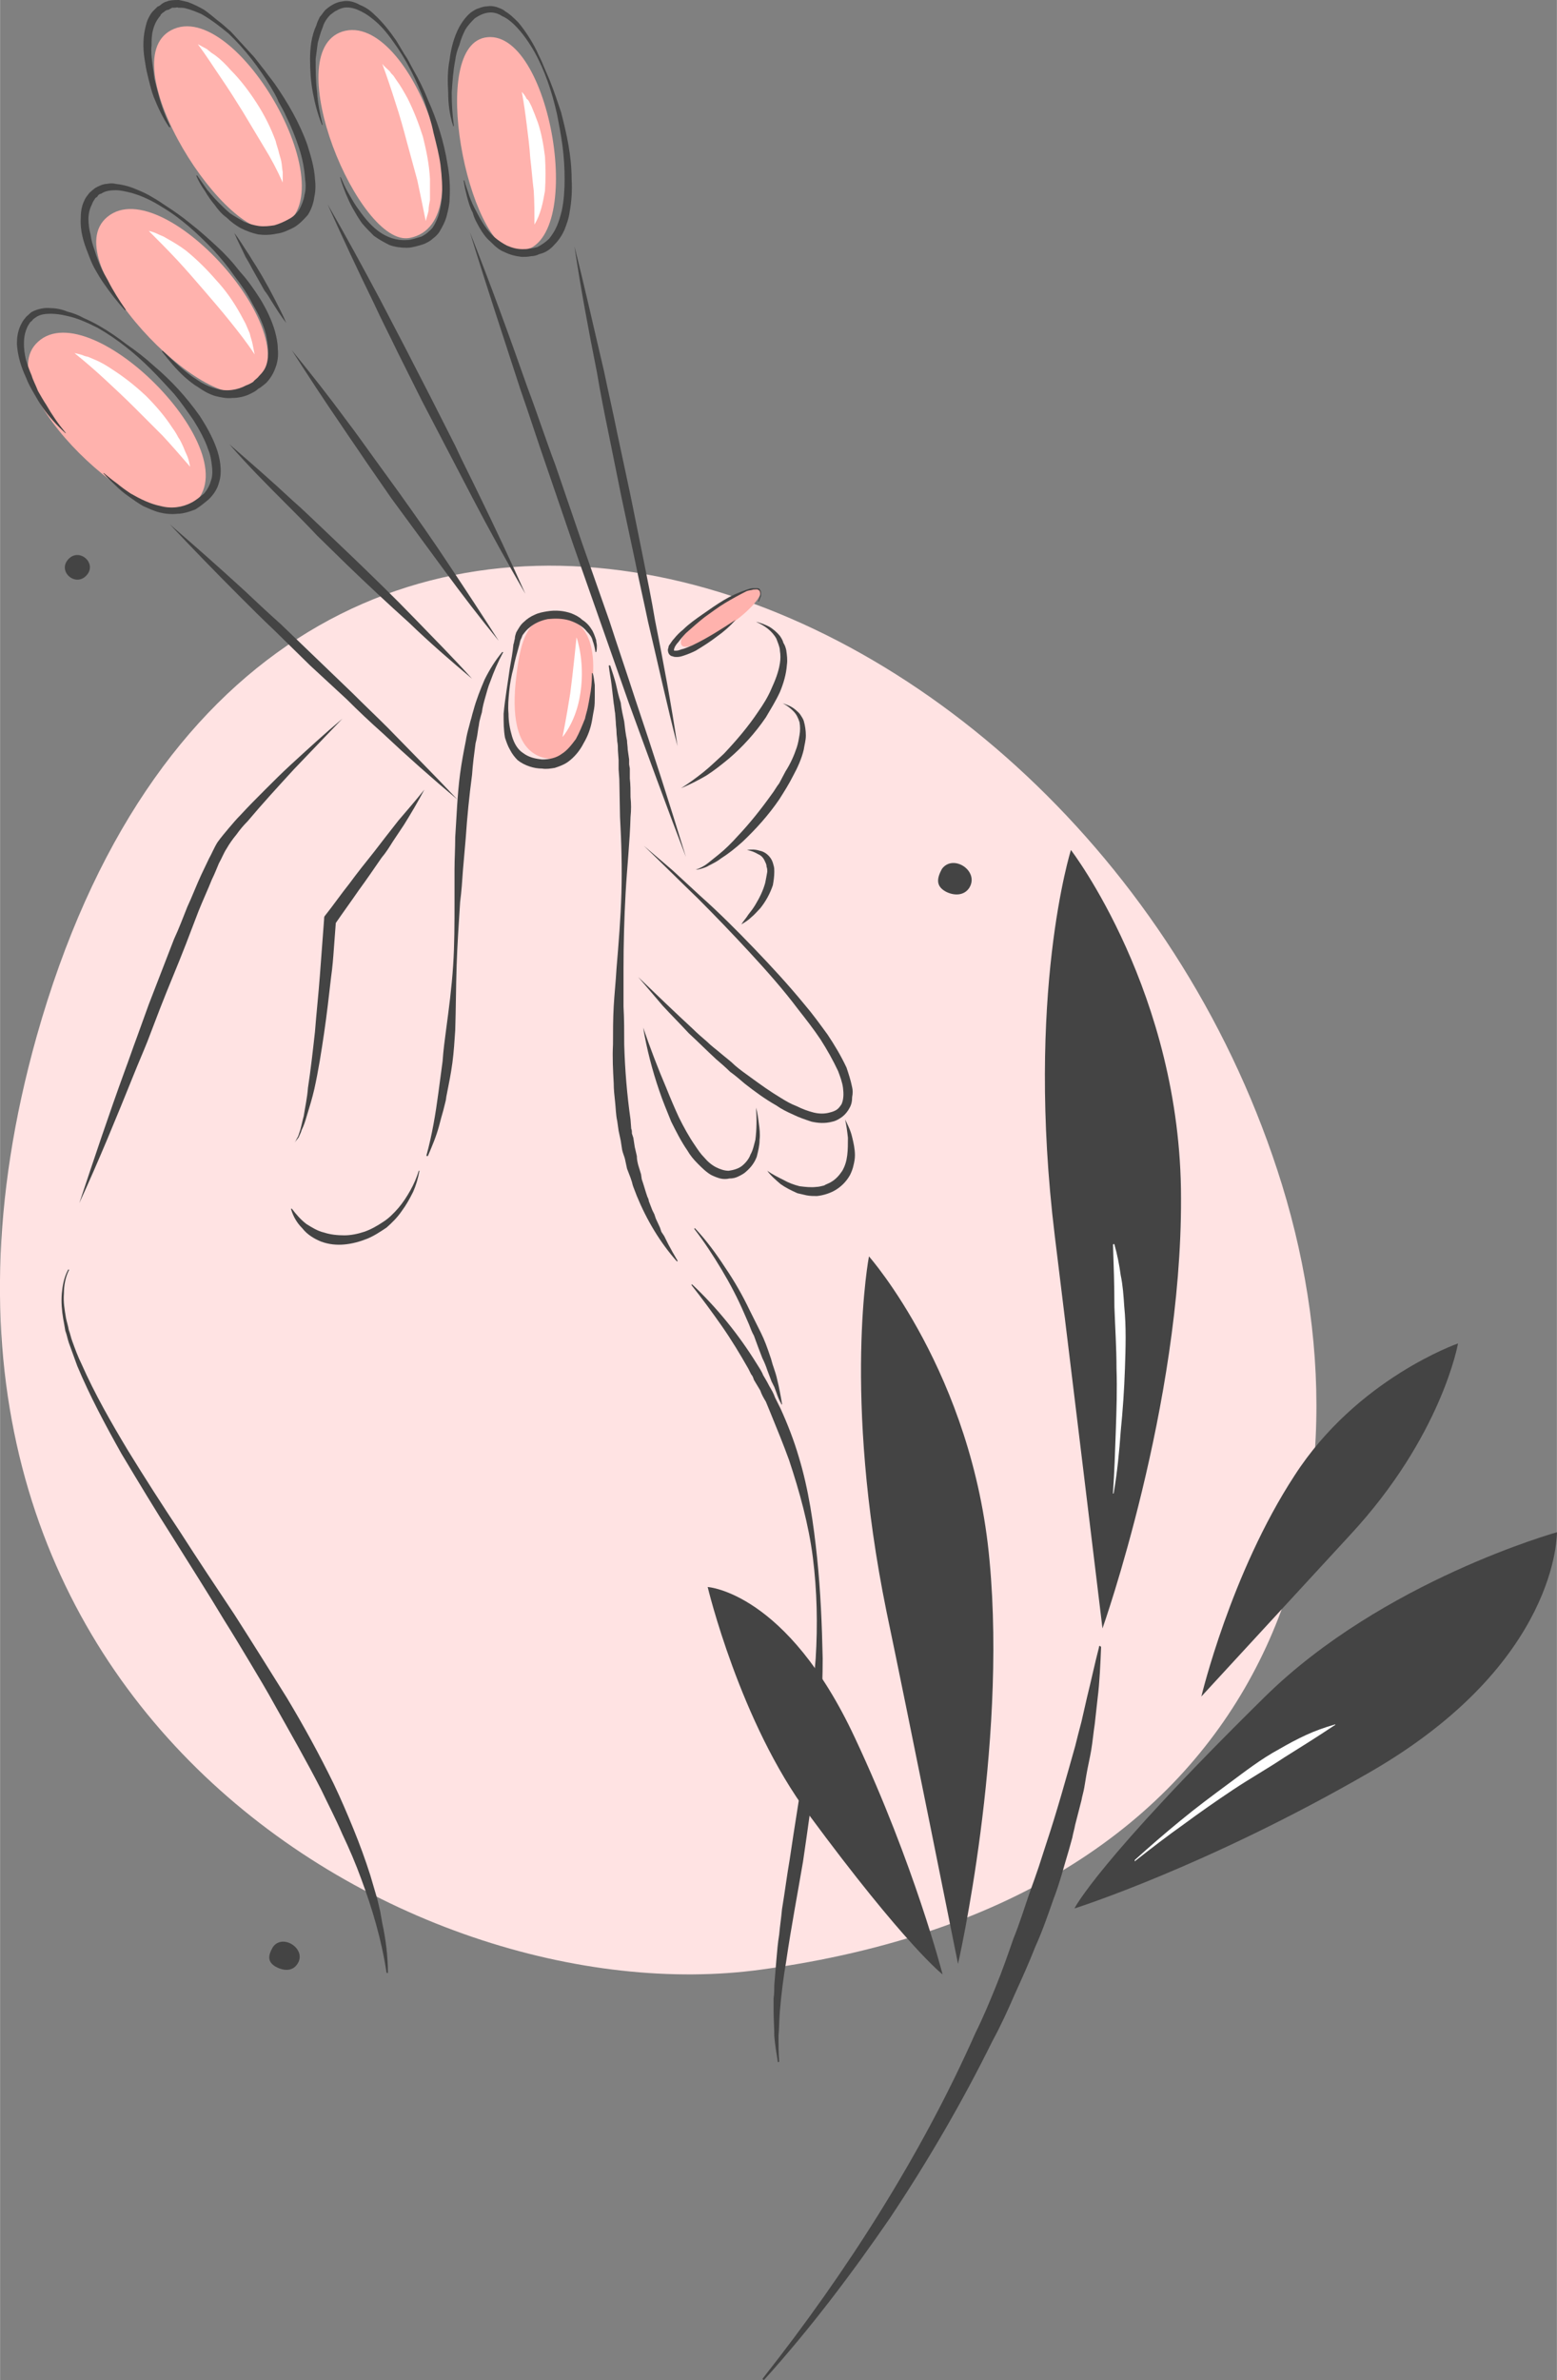 <?xml version="1.0" encoding="UTF-8"?>
<!DOCTYPE svg PUBLIC "-//W3C//DTD SVG 1.1//EN" "http://www.w3.org/Graphics/SVG/1.1/DTD/svg11.dtd">
<!-- Creator: CorelDRAW X8 -->
<svg xmlns="http://www.w3.org/2000/svg" xml:space="preserve" width="150.154mm" height="229.329mm" version="1.1" style="shape-rendering:geometricPrecision; text-rendering:geometricPrecision; image-rendering:optimizeQuality; fill-rule:evenodd; clip-rule:evenodd"
viewBox="0 0 2220 3391"
 xmlns:xlink="http://www.w3.org/1999/xlink">
 <rect x="0" y="0" width="2220" height="3391" fill="#808080" stroke="none"/>
 <defs>
  <style type="text/css">
   <![CDATA[
    .fil3 {fill:#444444;fill-rule:nonzero}
    .fil1 {fill:#FFB2AD;fill-rule:nonzero}
    .fil0 {fill:#FFE3E3;fill-rule:nonzero}
    .fil2 {fill:white;fill-rule:nonzero}
   ]]>
  </style>
 </defs>
 <g id="Capa_x0020_1">
  <path class="fil0" d="M1086 2806c-506,70 -1297,-391 -1034,-1329 317,-1124 1499,-685 1776,211 145,471 -11,1018 -742,1118z"/>
  <path class="fil1" d="M770 1078c-31,-12 -40,-51 -35,-104 6,-58 15,-102 65,-95 48,6 53,65 39,125 -11,51 -30,88 -69,74z"/>
  <path class="fil1" d="M971 917c-3,-13 24,-35 42,-47 20,-14 65,-39 71,-29 5,9 -23,36 -44,49 -18,12 -66,43 -69,27z"/>
  <path class="fil2" d="M822 908c0,0 -5,50 -9,80 -6,38 -11,62 -11,62 0,0 17,-19 24,-54 10,-50 -4,-88 -4,-88z"/>
  <path class="fil3" d="M488 1024c-25,21 -50,44 -74,66 -13,12 -24,23 -36,35 -12,12 -24,24 -35,36 -6,6 -11,12 -17,19 -5,6 -11,13 -16,20 -5,8 -8,16 -12,23 -4,8 -7,15 -11,23 -7,15 -13,31 -20,46 -6,15 -12,31 -19,46 -12,31 -24,62 -36,93l-17 47c-6,16 -11,31 -17,47 -23,63 -44,126 -65,189 28,-61 53,-122 78,-184 6,-15 13,-31 19,-46l18 -47c12,-31 25,-61 37,-92 6,-16 12,-31 18,-47 6,-15 13,-30 19,-45 4,-8 7,-16 10,-23 4,-7 7,-15 11,-21 4,-7 9,-14 14,-20 5,-7 10,-13 16,-19 21,-25 44,-50 66,-74 23,-24 46,-48 69,-72z"/>
  <path class="fil3" d="M1065 1211c6,1 11,3 16,6 5,2 8,6 10,11 1,2 2,4 2,7 1,2 1,5 1,7 -1,6 -2,11 -3,16 -3,11 -8,21 -14,31 -3,5 -6,9 -10,14 -3,5 -7,9 -10,14 5,-3 10,-6 14,-10 5,-4 9,-9 13,-13 8,-10 14,-21 18,-33 1,-6 2,-12 2,-19 0,-3 0,-6 -1,-9 -1,-4 -2,-7 -4,-10 -4,-6 -10,-10 -16,-11 -6,-2 -12,-2 -18,-1z"/>
  <path class="fil1" d="M153 309c-76,62 141,286 204,246 99,-61 -123,-313 -204,-246z"/>
  <path class="fil3" d="M179 441c-9,-13 -18,-27 -25,-41 -4,-7 -8,-14 -11,-21 -3,-7 -6,-15 -8,-22 -3,-8 -5,-15 -6,-23 -2,-7 -3,-15 -3,-22 0,-8 2,-15 5,-21 1,-3 3,-6 5,-9 2,-1 3,-2 4,-4 1,-1 3,-2 4,-2 6,-4 13,-5 21,-5 7,0 15,2 23,4 14,4 29,11 43,20 27,16 51,38 73,61 11,12 21,24 30,37 10,13 19,26 26,40 4,7 8,14 11,21 3,7 6,14 8,22 3,14 5,30 1,43 -2,7 -6,12 -11,17 -2,3 -6,5 -8,8 -3,2 -7,4 -10,5 -13,7 -28,9 -42,5 -8,-2 -15,-5 -22,-9 -6,-4 -13,-8 -19,-13 -13,-10 -24,-21 -36,-32 0,0 -1,0 -1,0 0,1 0,1 0,1 10,13 20,25 32,36 7,6 13,11 20,15 7,5 14,9 23,12 8,2 17,4 25,3 9,0 18,-2 26,-6 4,-2 8,-4 11,-7 4,-2 7,-5 11,-8 6,-6 11,-14 14,-23 3,-8 4,-17 3,-26 0,-9 -2,-17 -4,-25 -5,-17 -12,-31 -21,-46 -9,-14 -18,-27 -29,-39 -10,-13 -21,-25 -33,-36 -12,-11 -24,-22 -37,-32 -12,-10 -25,-19 -39,-28 -7,-5 -14,-9 -21,-13 -7,-4 -15,-7 -22,-10 -8,-3 -16,-5 -25,-6 -4,-1 -8,-1 -13,0 -4,0 -9,2 -13,4 -2,1 -4,2 -6,4 -2,1 -3,3 -5,4 -3,4 -6,7 -8,12 -4,8 -5,17 -5,25 -1,18 4,34 10,49 3,8 6,16 10,23 4,7 8,14 13,21 9,13 19,26 30,38 1,0 1,0 1,-1 1,0 1,0 0,0z"/>
  <path class="fil3" d="M416 499c23,36 46,71 70,106 12,18 24,35 36,53l36 52c25,34 50,68 75,102 25,34 51,68 78,101 -23,-36 -46,-71 -70,-107 -23,-35 -47,-69 -72,-104l-37 -51c-13,-18 -25,-35 -38,-52 -25,-34 -51,-67 -78,-100z"/>
  <path class="fil1" d="M54 487c-73,66 157,278 217,235 95,-67 -140,-306 -217,-235z"/>
  <path class="fil3" d="M93 616c-10,-12 -19,-25 -27,-39 -4,-6 -8,-13 -12,-20 -3,-8 -7,-15 -9,-22 -3,-7 -6,-15 -8,-22 -2,-8 -3,-16 -3,-23 0,-8 1,-15 4,-22 1,-3 3,-6 5,-9 1,-1 3,-2 4,-4 1,-1 3,-2 4,-3 6,-4 13,-5 21,-5 7,0 15,1 23,3 15,3 30,10 44,17 28,16 53,36 76,59 11,11 22,23 33,35 10,12 19,25 28,38 8,13 16,27 21,42 3,7 4,14 5,22 1,7 1,15 -1,21 -2,7 -5,13 -10,19 -6,5 -12,10 -18,13 -13,7 -29,9 -44,5 -15,-3 -29,-10 -43,-18 -6,-4 -13,-9 -19,-14 -7,-5 -13,-10 -19,-15 0,0 0,0 0,0 -1,0 -1,0 0,1 5,6 11,11 17,17 5,5 12,11 18,15 7,5 14,10 21,14 7,3 15,7 23,9 8,2 17,3 26,2 8,0 17,-3 25,-6 7,-4 14,-10 20,-15 7,-7 12,-15 14,-23 3,-9 3,-18 2,-27 -1,-8 -3,-16 -6,-24 -6,-16 -14,-30 -23,-44 -19,-27 -41,-51 -66,-72 -12,-11 -25,-21 -38,-30 -13,-10 -26,-19 -40,-27 -7,-4 -15,-8 -22,-11 -7,-4 -15,-7 -23,-9 -7,-3 -16,-5 -24,-5 -8,-1 -18,1 -26,5 -2,1 -4,3 -5,4 -2,2 -4,3 -5,5 -3,3 -5,7 -7,11 -4,9 -5,17 -5,26 1,17 6,33 13,48 3,8 7,15 11,22 4,7 8,14 13,21 9,13 20,25 32,36 0,0 0,0 0,0 1,0 1,0 0,-1z"/>
  <path class="fil3" d="M327 633c26,30 54,58 83,87 14,14 28,28 42,43l43 42c29,28 58,55 88,82 29,28 59,54 90,80 -27,-30 -55,-58 -83,-87 -28,-29 -57,-57 -86,-85l-43 -41c-15,-14 -29,-28 -44,-41 -30,-28 -60,-54 -90,-80z"/>
  <path class="fil3" d="M242 747c32,34 65,68 99,102 16,16 33,33 50,49l51 50 52 48c17,17 34,33 52,49 34,32 69,63 106,94 -33,-35 -66,-68 -99,-102 -17,-17 -34,-33 -51,-50l-51 -49 -51 -49c-18,-16 -35,-32 -52,-48 -35,-32 -70,-63 -106,-94z"/>
  <path class="fil3" d="M910 1392c12,14 23,27 35,41 12,13 25,26 37,39 13,12 26,25 39,37 7,6 14,12 20,18 7,5 14,11 21,17 14,11 29,22 45,31 7,5 15,9 24,13 8,4 17,7 26,10 9,2 19,3 30,0 5,-1 10,-4 14,-7 4,-3 8,-8 10,-12 3,-5 4,-10 4,-16 1,-5 1,-10 0,-14 -2,-10 -5,-19 -8,-28 -8,-17 -17,-32 -27,-47 -11,-15 -21,-29 -33,-43 -23,-28 -47,-54 -72,-80 -25,-26 -50,-51 -77,-75 -13,-12 -26,-24 -39,-36 -14,-12 -27,-23 -41,-35 26,25 51,50 77,75 25,25 50,51 74,77 24,26 48,53 69,81 11,14 22,28 32,43 9,14 18,30 25,45 3,8 6,16 7,24 1,8 1,16 -2,23 -2,3 -4,6 -7,8 -3,2 -6,3 -10,4 -7,2 -15,2 -23,0 -8,-2 -16,-5 -24,-9 -8,-3 -15,-7 -23,-12 -15,-9 -29,-19 -44,-30 -7,-5 -14,-10 -21,-16 -6,-6 -13,-11 -20,-17 -7,-6 -14,-11 -20,-17 -7,-6 -14,-12 -20,-18 -26,-24 -52,-49 -78,-74z"/>
  <path class="fil1" d="M488 45c-92,30 24,308 96,294 111,-21 2,-325 -96,-294z"/>
  <path class="fil3" d="M460 178c-4,-16 -7,-31 -8,-47 -2,-16 -2,-31 -2,-47 1,-8 2,-15 3,-23 2,-7 4,-15 7,-22 2,-7 6,-13 11,-18 3,-2 6,-5 9,-6 3,-2 6,-3 10,-4 6,-1 13,0 20,3 7,3 14,7 20,12 12,9 22,21 31,34 19,26 33,55 44,84 5,15 10,30 13,45 4,16 8,31 10,46 2,16 3,32 2,47 -1,7 -2,15 -4,22 -2,7 -5,14 -9,20 -4,5 -10,10 -16,13 -3,1 -7,2 -10,3 -4,1 -7,2 -11,2 -15,1 -29,-4 -41,-13 -12,-9 -22,-22 -31,-35 -4,-6 -8,-13 -12,-20 -4,-7 -7,-14 -10,-21 -1,-1 -1,-1 -1,-1 0,1 0,1 0,1 2,8 5,15 8,23 3,7 6,14 10,21 4,7 8,14 13,21 5,6 11,12 17,18 7,5 14,9 22,13 8,3 17,4 25,4 5,0 9,-1 13,-2 4,-1 8,-2 13,-4 4,-2 8,-4 11,-7 4,-3 7,-6 9,-9 5,-8 9,-16 11,-24 2,-8 4,-16 4,-24 1,-17 0,-33 -3,-49 -5,-32 -15,-63 -28,-92 -6,-15 -13,-29 -21,-43 -4,-7 -7,-14 -12,-21 -4,-7 -8,-13 -12,-20 -9,-13 -19,-26 -31,-37 -6,-6 -13,-11 -21,-14 -7,-4 -16,-7 -25,-5 -9,1 -17,6 -24,12 -3,3 -5,7 -8,10 -2,4 -4,8 -5,12 -7,15 -9,32 -9,48 0,16 1,32 4,48 3,16 7,31 13,46 0,0 1,0 1,0 0,0 0,0 0,0z"/>
  <path class="fil3" d="M97 1809c-6,11 -8,23 -9,34 -1,12 0,24 2,36 1,5 2,11 3,17 2,5 3,11 5,17 4,11 8,22 12,33 18,43 40,84 63,125 24,40 48,80 73,119 25,40 50,79 74,119 12,19 24,39 36,59 12,20 24,40 35,60 23,41 46,81 67,122 10,21 21,42 30,63 10,21 19,42 27,64 16,43 29,87 36,133 0,1 1,1 1,1 1,0 1,0 1,-1 0,-23 -3,-47 -8,-70l-3 -17 -4 -17 -5 -17 -5 -17c-7,-22 -15,-44 -24,-66 -9,-22 -18,-43 -28,-64 -21,-43 -43,-83 -67,-123 -25,-40 -50,-80 -75,-119 -26,-39 -52,-78 -77,-117 -26,-39 -51,-78 -75,-117 -24,-40 -47,-80 -66,-123 -5,-10 -9,-21 -13,-32 -2,-5 -3,-11 -5,-16 -1,-6 -3,-12 -4,-17 -2,-12 -4,-23 -3,-35 0,-11 2,-23 7,-33 1,-1 0,-1 0,-1 0,-1 -1,0 -1,0z"/>
  <path class="fil3" d="M1078 886c12,5 23,13 29,24 1,3 2,5 3,8 1,3 2,6 2,9 1,6 1,12 0,18 -2,13 -7,25 -12,36 -5,12 -12,23 -19,33 -14,21 -31,41 -49,60 -10,9 -19,18 -29,26 -10,8 -21,16 -32,23 12,-5 24,-11 36,-18 11,-7 21,-15 32,-24 20,-17 38,-37 53,-59 7,-12 14,-23 20,-36 5,-12 9,-25 10,-39 1,-7 0,-14 -1,-21 -1,-4 -2,-7 -4,-10 -1,-4 -3,-7 -5,-10 -4,-5 -10,-10 -15,-13 -6,-3 -13,-6 -19,-7z"/>
  <path class="fil1" d="M244 43c-87,46 81,309 151,283 108,-40 -58,-332 -151,-283z"/>
  <path class="fil3" d="M243 181c-7,-15 -13,-30 -17,-46 -2,-7 -4,-15 -6,-23 -1,-8 -2,-15 -3,-23 -1,-8 -2,-16 -1,-24 0,-7 0,-15 2,-22 2,-8 5,-14 10,-20 0,0 1,-1 1,-2l2 -2c1,-1 3,-2 4,-3 1,-1 3,-2 5,-2l2 -1c1,-1 1,-1 2,-1l1 -1 2 0c1,0 1,0 2,0 2,0 4,-1 5,0 4,0 8,0 11,1 8,2 15,5 22,8 14,8 27,18 39,28 23,22 43,48 60,76 4,7 8,13 11,21 4,7 8,14 11,21 7,14 13,29 18,44 5,15 8,30 9,46 1,7 1,15 -1,22 -1,7 -4,14 -7,20 -4,6 -9,11 -15,14 -7,4 -14,7 -21,9 -7,1 -14,2 -22,1 -7,-1 -14,-3 -21,-6 -7,-4 -14,-8 -20,-12 -6,-5 -12,-11 -17,-16 -6,-6 -11,-12 -16,-18 -5,-7 -9,-13 -14,-20 0,0 -1,0 -1,0 0,0 0,0 0,1 3,7 7,14 12,21 4,7 9,14 14,20 5,7 10,13 17,18 6,6 13,11 20,15 8,4 16,7 25,9 8,1 17,1 26,-1 9,-1 17,-5 25,-9 7,-4 14,-11 20,-18 5,-8 8,-17 9,-25 2,-9 2,-18 1,-26 -1,-17 -6,-33 -11,-49 -11,-31 -28,-60 -46,-86 -5,-7 -10,-13 -15,-20 -5,-6 -10,-13 -15,-19 -11,-12 -22,-24 -33,-36 -6,-5 -12,-11 -19,-16 -6,-5 -12,-10 -19,-15 -7,-4 -15,-8 -23,-11 -4,-1 -8,-2 -13,-3 -4,0 -9,0 -14,1 -1,0 -2,1 -3,1l-3 1c-2,1 -4,2 -6,4l-3 2c-1,0 -1,0 -2,1l-1 1 -2 2c-1,1 -2,2 -3,3 -3,3 -5,7 -7,11 -2,4 -3,9 -4,13 -4,17 -3,34 0,50 1,8 3,16 5,24 2,8 4,16 7,24 6,15 13,30 22,43 1,1 1,1 1,0 1,0 1,0 1,0l0 0z"/>
  <path class="fil3" d="M467 291c21,47 43,94 66,141 11,24 23,47 34,70l35 70 36 69c12,23 24,46 36,69 24,46 49,91 75,136 -21,-47 -43,-94 -66,-141 -11,-23 -23,-46 -34,-70l-35 -69 -36 -70c-12,-23 -24,-46 -36,-69 -24,-45 -49,-91 -75,-136z"/>
  <path class="fil3" d="M334 332c5,12 11,23 16,34 3,5 6,10 9,16l9 16 9 16c4,5 7,10 10,15 7,11 13,21 21,31 -5,-12 -11,-23 -16,-33 -3,-6 -6,-11 -9,-17l-9 -16 -9 -15c-4,-6 -7,-11 -10,-16 -7,-10 -13,-21 -21,-31z"/>
  <path class="fil3" d="M670 331c23,75 48,150 72,224 13,37 25,75 38,112l38 111 39 111c13,37 26,74 39,111 27,74 54,148 82,221 -23,-75 -47,-150 -72,-224 -12,-37 -25,-75 -37,-112l-39 -111 -38 -111c-14,-37 -26,-74 -40,-111 -26,-74 -53,-148 -82,-221z"/>
  <path class="fil3" d="M1205 1595c2,9 3,17 4,26 0,8 0,17 -1,25 -1,8 -3,15 -7,22 -4,6 -9,12 -16,16 -3,2 -7,3 -10,5 -4,1 -8,2 -11,2 -8,1 -16,0 -24,-1 -8,-2 -16,-5 -23,-9 -8,-4 -16,-8 -23,-13 5,7 12,13 19,19 7,5 15,9 24,13 4,1 9,2 13,3 5,1 10,1 15,1 9,-1 19,-4 27,-9 8,-5 15,-12 20,-21 2,-4 4,-9 5,-14 1,-4 2,-9 2,-14 0,-9 -2,-18 -4,-26 -2,-9 -6,-17 -10,-25z"/>
  <path class="fil1" d="M695 53c-87,8 -27,302 40,305 104,5 53,-314 -40,-305z"/>
  <path class="fil3" d="M647 179c-2,-15 -3,-31 -3,-47 1,-15 2,-31 5,-46 1,-8 3,-15 6,-22 2,-8 5,-15 8,-21 4,-7 9,-12 14,-17 6,-4 12,-7 19,-8 7,-1 14,1 20,5 7,3 13,8 18,13 11,11 20,24 28,38 15,27 25,57 32,88 3,15 6,31 8,46 2,16 3,31 3,47 0,15 -1,31 -4,45 -2,8 -4,15 -7,22 -3,7 -7,13 -11,18 -5,5 -11,9 -17,12 -4,1 -7,2 -11,2 -3,1 -7,1 -10,1 -8,0 -15,-2 -22,-5 -6,-3 -12,-7 -18,-12 -11,-10 -19,-23 -26,-37 -4,-7 -7,-14 -10,-22 -2,-7 -5,-14 -7,-22 0,0 0,0 -1,0 0,0 0,0 0,0 1,8 3,16 5,24 2,7 4,15 8,22 2,8 6,15 10,22 4,7 9,14 15,19 6,6 12,12 20,15 8,4 16,6 25,7 4,0 9,0 13,-1 4,0 8,-1 12,-3 9,-2 16,-7 22,-14 6,-6 11,-14 14,-21 3,-8 6,-16 7,-24 3,-16 4,-32 3,-48 0,-33 -7,-64 -15,-95 -5,-15 -10,-30 -16,-45 -3,-7 -6,-14 -9,-21 -3,-8 -7,-15 -10,-22 -7,-14 -16,-28 -26,-40 -6,-6 -12,-12 -19,-16 -3,-3 -7,-4 -12,-6 -4,-1 -8,-2 -13,-1 -4,0 -8,1 -13,3 -4,1 -8,4 -11,6 -7,6 -12,13 -16,20 -8,15 -12,31 -14,47 -3,15 -3,31 -2,47 0,16 2,32 7,47 0,1 0,1 0,1 1,0 1,-1 1,-1z"/>
  <path class="fil3" d="M819 351c9,60 20,119 32,179 5,30 11,60 17,89l18 89 19 89c6,30 13,60 19,89 14,59 27,119 42,177 -9,-60 -20,-119 -32,-179 -5,-30 -11,-59 -17,-89l-18 -89 -19 -89c-6,-30 -13,-60 -19,-89 -14,-59 -27,-118 -42,-177z"/>
  <path class="fil3" d="M1078 1578c1,15 1,31 -1,46 -2,7 -3,14 -7,21 -2,6 -7,12 -12,16 -5,4 -12,6 -19,7 -6,0 -12,-2 -18,-5 -6,-3 -12,-8 -17,-14 -5,-5 -9,-11 -13,-17 -9,-13 -16,-26 -23,-40 -6,-13 -12,-27 -18,-42 -12,-28 -23,-57 -33,-86 5,30 13,61 23,90 5,15 11,29 17,44 7,14 14,28 23,41 4,7 9,13 15,19 6,6 12,12 19,16 4,2 9,4 13,5 4,1 9,1 13,0 5,0 9,-1 13,-3 4,-2 8,-4 11,-7 7,-6 12,-13 15,-21 2,-8 4,-16 4,-24 1,-8 0,-16 -1,-23 -1,-8 -2,-16 -4,-23z"/>
  <path class="fil3" d="M597 1668c-3,10 -7,19 -12,28 -5,9 -11,18 -17,25 -7,8 -14,15 -22,20 -9,6 -18,11 -27,14 -9,3 -19,5 -28,5 -10,0 -20,-1 -29,-4 -9,-2 -17,-7 -25,-12 -8,-6 -15,-14 -21,-22 0,0 -1,0 -1,0 0,0 0,0 0,1 3,10 8,19 16,27 7,9 17,15 27,19 11,4 22,5 33,4 11,-1 22,-4 32,-8 10,-4 19,-10 28,-16 8,-7 16,-15 22,-24 6,-8 11,-17 16,-27 4,-9 7,-19 9,-30 0,0 0,0 0,0 0,0 -1,0 -1,0l0 0z"/>
  <path class="fil3" d="M986 1831c15,19 29,38 43,58 14,20 26,40 38,61l4 8c2,2 3,5 4,8 3,5 6,10 9,15 2,6 5,11 8,16l7 17c9,22 18,44 26,66 15,45 28,92 34,139 6,48 7,96 4,144 -2,24 -4,48 -6,72 -3,24 -6,47 -9,71 -7,48 -15,95 -22,143 -4,23 -7,47 -11,71 -1,12 -3,24 -4,36 -2,12 -3,24 -4,36 -1,12 -2,24 -3,36 0,6 0,12 -1,19 0,6 0,12 0,18 0,12 1,24 1,36 1,12 3,24 5,36 0,1 0,1 1,1 0,0 1,-1 1,-1l0 0c-1,-12 -1,-24 -1,-36 1,-12 1,-24 2,-36 2,-24 5,-48 9,-71 7,-48 16,-95 24,-142 7,-48 14,-96 19,-144 3,-24 5,-48 7,-72 1,-24 2,-48 2,-73 -1,-48 -3,-96 -8,-144 -5,-48 -12,-97 -26,-143 -7,-24 -16,-47 -26,-69l-8 -16c-2,-6 -5,-11 -8,-16 -3,-6 -6,-11 -9,-16 -1,-3 -3,-6 -4,-8l-5 -8c-26,-42 -57,-80 -92,-113 0,0 -1,0 -1,0 0,1 0,1 0,1z"/>
  <path class="fil3" d="M990 1751c14,18 27,38 39,58 12,20 23,41 32,62l7 16c2,5 4,11 7,16 4,11 8,22 12,32 3,6 5,11 7,17l3 8 3 8 4 8c1,3 2,5 3,8 2,6 4,11 7,16l0 0c0,1 0,1 1,1 0,0 0,-1 0,-1 -2,-12 -4,-23 -7,-35 -1,-5 -3,-11 -5,-17 -2,-5 -3,-11 -5,-16 -4,-12 -8,-23 -13,-33l-8 -16 -8 -16c-10,-21 -22,-42 -35,-61 -13,-20 -27,-39 -43,-56 -1,0 -1,0 -1,0 0,0 0,1 0,1z"/>
  <path class="fil3" d="M1116 1002c6,3 11,7 15,11 5,5 7,10 9,16 1,6 1,12 0,18 -1,6 -2,12 -4,18 -4,12 -9,23 -16,34 -3,6 -6,11 -9,17 -4,5 -7,11 -11,16 -15,21 -31,41 -48,59 -9,10 -18,19 -28,27 -5,4 -10,8 -15,12 -5,4 -11,7 -17,9 3,0 7,-1 10,-2 3,-1 6,-2 9,-4 6,-3 12,-6 17,-10 11,-7 21,-15 31,-24 19,-18 37,-38 52,-60 7,-11 14,-22 20,-34 6,-11 12,-24 15,-37 1,-7 3,-13 3,-20 0,-7 -1,-14 -3,-21 -1,-3 -3,-6 -5,-9 -2,-3 -5,-5 -7,-7 -6,-5 -12,-7 -18,-9z"/>
  <path class="fil3" d="M605 1125c-12,15 -25,30 -37,44l-18 23 -17 22c-12,15 -24,30 -35,45 -12,15 -23,31 -35,46l0 0c-1,1 -1,3 -1,5 -2,26 -4,53 -6,80 -2,27 -5,54 -7,80 -3,27 -6,54 -10,80 -1,14 -4,27 -6,40 -2,7 -3,13 -5,20 -1,3 -2,6 -3,9 -2,3 -3,6 -5,9 2,-3 4,-5 6,-8 1,-3 3,-6 4,-10 3,-6 5,-12 7,-19 4,-13 8,-26 11,-39 6,-27 10,-53 14,-80 4,-27 7,-54 10,-80 2,-14 3,-27 4,-41 1,-13 2,-27 3,-40l-1 5c11,-16 22,-31 33,-47 11,-15 22,-31 33,-47 6,-7 11,-15 16,-23l16 -24c10,-16 20,-33 29,-50z"/>
  <path class="fil3" d="M1082 857c1,-3 2,-5 3,-8 0,-2 0,-4 0,-5 0,-2 -1,-3 -2,-5 -1,-1 -3,-1 -5,-1 -1,0 -3,0 -4,0 -4,0 -6,1 -9,2 -12,4 -23,9 -33,15 -10,6 -20,13 -30,20 -10,7 -20,14 -28,22 -5,4 -9,8 -13,13 -2,2 -4,5 -6,8 -1,1 -2,3 -2,5 -1,2 -1,4 0,7 1,3 4,5 6,5 2,1 4,1 6,1 4,0 7,-1 10,-2 6,-2 11,-4 17,-7 10,-6 21,-13 30,-20 10,-7 19,-15 27,-24 0,0 0,0 0,0 0,0 0,0 0,0 -20,13 -40,26 -61,36 -5,2 -11,5 -16,6 -3,1 -5,2 -8,2 -1,0 -2,0 -2,0 -1,0 -1,0 -1,0 0,0 0,-1 0,-2 0,-1 1,-2 1,-3 1,-2 3,-5 5,-7 3,-4 7,-9 11,-13 9,-8 18,-16 27,-23 10,-7 19,-14 29,-20 10,-6 21,-12 31,-17 3,-1 6,-1 9,-2 3,0 6,-1 8,1 2,1 2,5 2,7 -1,3 -2,6 -3,9 0,0 0,0 0,0 1,0 1,0 1,0z"/>
  <path class="fil3" d="M716 929c-10,12 -18,25 -25,39 -6,14 -12,29 -16,44 -1,3 -2,7 -3,11 -1,3 -2,7 -3,11 -2,7 -4,15 -5,22 -3,15 -6,31 -8,46 -4,30 -5,61 -7,91 0,16 -1,31 -1,46 0,15 0,31 0,46 0,30 0,61 -2,91 -2,31 -6,61 -10,91 -2,15 -4,30 -5,45 -2,15 -4,30 -6,45 -4,30 -9,60 -17,89 0,1 0,1 1,1 0,0 1,0 1,0 6,-14 12,-28 16,-43 2,-8 4,-15 6,-22 1,-4 2,-8 3,-12 1,-3 1,-7 2,-11 3,-15 6,-30 8,-45 2,-15 3,-31 4,-46 1,-30 1,-61 2,-92 1,-30 3,-60 5,-91 2,-15 3,-30 4,-45l4 -46c2,-30 5,-60 9,-90 1,-15 3,-30 5,-45 2,-7 3,-15 4,-22 1,-4 1,-8 2,-11 1,-4 2,-8 3,-11 1,-8 3,-15 5,-22 2,-7 4,-15 7,-22 5,-14 11,-28 18,-41l0 0c1,0 0,-1 0,-1 0,0 -1,0 -1,0z"/>
  <path class="fil3" d="M868 949c1,9 3,18 4,27 1,9 2,18 3,26 1,5 1,9 2,14l1 13c0,5 1,9 1,14 0,4 1,9 1,13 1,5 1,9 1,13l1 14 0 7 0 6 1 14 1 54c2,35 3,72 2,108 -1,36 -4,72 -7,108 -1,18 -3,36 -4,54 -1,18 -1,36 -1,54 -1,18 0,37 1,55 0,9 1,18 2,27 1,9 1,18 3,27l2 14c1,5 2,9 3,14l2 13c1,5 3,9 4,13 1,5 2,9 3,14l5 13 2 6 1 4 1 3 5 13c14,34 33,66 57,93 0,0 1,0 1,0 0,0 0,-1 0,-1l0 0 -7 -12c-2,-4 -4,-7 -6,-11l-6 -12 -4 -6 -1 -3 -1 -3 -6 -13 -2 -6c-1,-2 -2,-4 -3,-6l-5 -13c0,-2 -1,-4 -2,-6l-2 -6 -4 -13 -1 -3 -1 -3 -1 -7 -4 -13c-1,-4 -2,-8 -2,-13l-3 -13 -2 -13 -2 -6c0,-2 0,-5 -1,-7l-1 -13c-5,-35 -8,-71 -9,-107 0,-18 0,-36 -1,-54 0,-18 0,-36 0,-54 0,-36 1,-72 3,-108 2,-36 6,-72 7,-108 1,-10 1,-19 0,-28 0,-9 0,-18 -1,-27l0 -14 -1 -6 0 -7 -2 -14c0,-4 -1,-9 -1,-13 -2,-9 -3,-18 -4,-27 -2,-9 -4,-18 -5,-27 -3,-9 -5,-18 -7,-27 -2,-8 -5,-17 -8,-26 0,0 -1,0 -1,0 -1,0 -1,0 -1,1l0 0z"/>
  <path class="fil3" d="M844 960c0,11 -1,22 -3,32 -1,6 -2,11 -3,16 -1,5 -3,11 -4,16 -4,10 -8,20 -13,29 -6,8 -12,16 -20,21 -8,6 -18,8 -28,8 -10,-1 -19,-3 -27,-9 -8,-5 -13,-14 -16,-24 -3,-10 -5,-21 -5,-32 -1,-11 0,-22 1,-32 1,-11 3,-22 6,-33 2,-11 5,-21 8,-32 1,-3 1,-5 2,-8 1,-2 2,-4 3,-7 3,-4 6,-8 10,-11 7,-6 16,-10 26,-12 10,-1 21,-1 31,2 9,3 19,8 25,16 4,4 7,8 8,13 2,5 3,10 4,16l0 0c0,0 0,0 1,0 0,0 0,0 0,0 1,-3 1,-6 1,-9 0,-3 -1,-5 -1,-8 -2,-6 -4,-12 -7,-16 -3,-5 -8,-10 -13,-13 -4,-4 -10,-7 -15,-9 -11,-4 -23,-5 -35,-3 -6,1 -12,2 -18,5 -5,2 -11,6 -15,10 -5,4 -8,10 -11,15 -1,3 -2,6 -2,9 -1,3 -1,6 -2,8 -1,11 -3,22 -5,33 -3,22 -7,44 -9,66 0,12 0,23 2,34 2,6 4,12 7,17 3,6 7,11 11,15 5,4 11,7 17,9 6,2 12,3 18,3 6,1 12,0 18,-1 6,-2 12,-4 18,-8 10,-7 18,-17 23,-27 6,-10 10,-21 12,-32 1,-6 2,-12 3,-17 1,-6 1,-11 1,-17 0,-6 0,-11 0,-17 -1,-6 -1,-11 -3,-17 0,0 0,0 -1,0 0,0 0,0 0,1l0 0z"/>
  <path class="fil2" d="M282 63c12,16 22,32 33,48 11,16 21,32 31,48 10,17 20,33 30,50 10,16 19,33 27,51 0,-5 0,-10 0,-15 -1,-5 -1,-10 -2,-15 -1,-5 -3,-10 -4,-15 -1,-4 -3,-9 -4,-14 -7,-19 -16,-37 -27,-54 -11,-17 -23,-33 -37,-47 -7,-8 -14,-15 -22,-21l-6 -4c-2,-2 -4,-3 -6,-5 -4,-2 -9,-5 -13,-7z"/>
  <path class="fil2" d="M212 329c14,14 28,28 41,42 13,14 25,28 38,43 12,14 25,29 37,44 12,15 24,30 35,47 -1,-5 -2,-10 -3,-15 -1,-5 -3,-10 -4,-15 -2,-5 -4,-9 -6,-14 -2,-4 -5,-9 -7,-13 -10,-18 -21,-34 -35,-49 -13,-15 -27,-29 -43,-42 -8,-6 -16,-11 -25,-16l-7 -4c-2,-1 -5,-2 -7,-3 -4,-2 -9,-4 -14,-5z"/>
  <path class="fil2" d="M106 503c15,12 30,25 44,38 14,13 28,26 42,40 13,13 27,27 40,40 13,14 26,29 39,44 -1,-5 -2,-10 -4,-15 -2,-4 -4,-9 -6,-14 -2,-4 -4,-9 -7,-13 -2,-4 -5,-9 -8,-13 -11,-17 -24,-32 -38,-46 -15,-14 -30,-26 -47,-37 -9,-6 -17,-11 -27,-15l-7 -3c-2,-1 -4,-1 -7,-2 -4,-2 -10,-3 -14,-4z"/>
  <path class="fil2" d="M545 91c7,19 13,37 19,56 6,18 11,36 16,55 5,18 10,37 15,55 4,19 8,38 12,58 1,-5 3,-10 4,-15 0,-5 1,-10 2,-15 0,-5 0,-10 0,-15 0,-5 0,-10 0,-15 -1,-20 -5,-40 -10,-60 -6,-19 -13,-37 -22,-55 -5,-9 -10,-18 -16,-26l-4 -6c-2,-2 -4,-4 -5,-6 -4,-4 -8,-7 -11,-11z"/>
  <path class="fil2" d="M744 131c3,16 5,31 7,47 2,16 4,31 5,47 2,16 3,31 5,47 1,16 1,31 1,48 9,-15 12,-31 15,-48 1,-16 1,-33 0,-49 -2,-16 -5,-33 -10,-48 -3,-8 -6,-16 -9,-23l-3 -6c-1,-2 -2,-4 -4,-5 -2,-4 -4,-7 -7,-10z"/>
  <path class="fil3" d="M1090 3390c65,-72 124,-150 179,-230 54,-81 103,-165 146,-252 12,-22 22,-44 32,-67 10,-22 20,-44 29,-67 10,-22 18,-45 26,-68 9,-23 15,-47 22,-70l5 -18c1,-6 3,-12 4,-18l9 -35c1,-6 3,-12 4,-18l3 -18c2,-12 5,-24 7,-36 2,-12 3,-24 5,-37l4 -36c3,-24 4,-49 5,-73 0,-1 -1,-2 -2,-2 -1,0 -1,1 -1,2l0 0c-6,23 -11,47 -17,71l-8 35c-3,11 -6,23 -9,35 -13,46 -26,93 -41,138l-11 34c-4,12 -8,23 -12,34 -8,23 -15,46 -24,68 -8,23 -16,46 -25,68 -9,22 -18,44 -29,66 -39,88 -85,173 -136,255 -51,82 -107,161 -167,237 -1,1 -1,2 0,2 1,1 2,1 2,0z"/>
  <path class="fil3" d="M2220 2183c0,0 -248,69 -416,234 -240,236 -272,302 -272,302 0,0 187,-59 421,-194 271,-156 267,-342 267,-342z"/>
  <path class="fil3" d="M1009 2261c0,0 46,193 144,324 138,187 191,228 191,228 0,0 -40,-156 -125,-337 -97,-208 -210,-215 -210,-215z"/>
  <path class="fil3" d="M1239 1790c0,0 -38,197 25,506 29,138 102,502 102,502 0,0 70,-306 45,-574 -24,-267 -172,-434 -172,-434z"/>
  <path class="fil3" d="M2079 1914c0,0 -23,132 -154,273 -58,63 -212,230 -212,230 0,0 42,-176 133,-315 89,-138 233,-188 233,-188z"/>
  <path class="fil3" d="M1527 1211c0,0 -65,206 -23,550 19,154 68,559 68,559 0,0 113,-318 112,-613 0,-292 -157,-496 -157,-496z"/>
  <path class="fil2" d="M1587 1773c1,30 2,59 2,89 1,29 3,58 3,88 1,29 0,59 -1,88 -1,30 -2,59 -4,89 0,0 0,1 0,1 1,0 1,-1 1,-1 5,-29 8,-59 10,-88 3,-30 5,-59 6,-89 1,-30 2,-59 -1,-89 -1,-15 -2,-30 -5,-44 -2,-15 -5,-30 -9,-44 0,0 -1,-1 -1,-1 0,1 -1,1 -1,1z"/>
  <path class="fil2" d="M1903 2457c-14,4 -28,9 -41,15 -13,6 -26,13 -38,20 -26,14 -49,32 -72,49 -23,17 -46,34 -69,53 -22,18 -44,37 -65,56 0,1 0,1 0,1 0,1 1,1 1,0 23,-18 45,-35 69,-52 23,-17 46,-33 70,-49 24,-16 49,-30 73,-46 24,-15 48,-30 72,-46 1,0 1,-1 1,-1 -1,0 -1,-1 -1,0z"/>
  <path class="fil3" d="M122 821c-16,15 -41,-8 -24,-25 16,-16 42,8 24,25z"/>
  <path class="fil3" d="M1343 1238c16,-22 54,3 39,27 -8,12 -23,11 -34,5 -14,-8 -12,-19 -5,-32z"/>
  <path class="fil3" d="M389 2774c14,-20 49,3 35,24 -7,11 -20,10 -31,4 -12,-7 -11,-16 -4,-28z"/>
 </g>
</svg>
